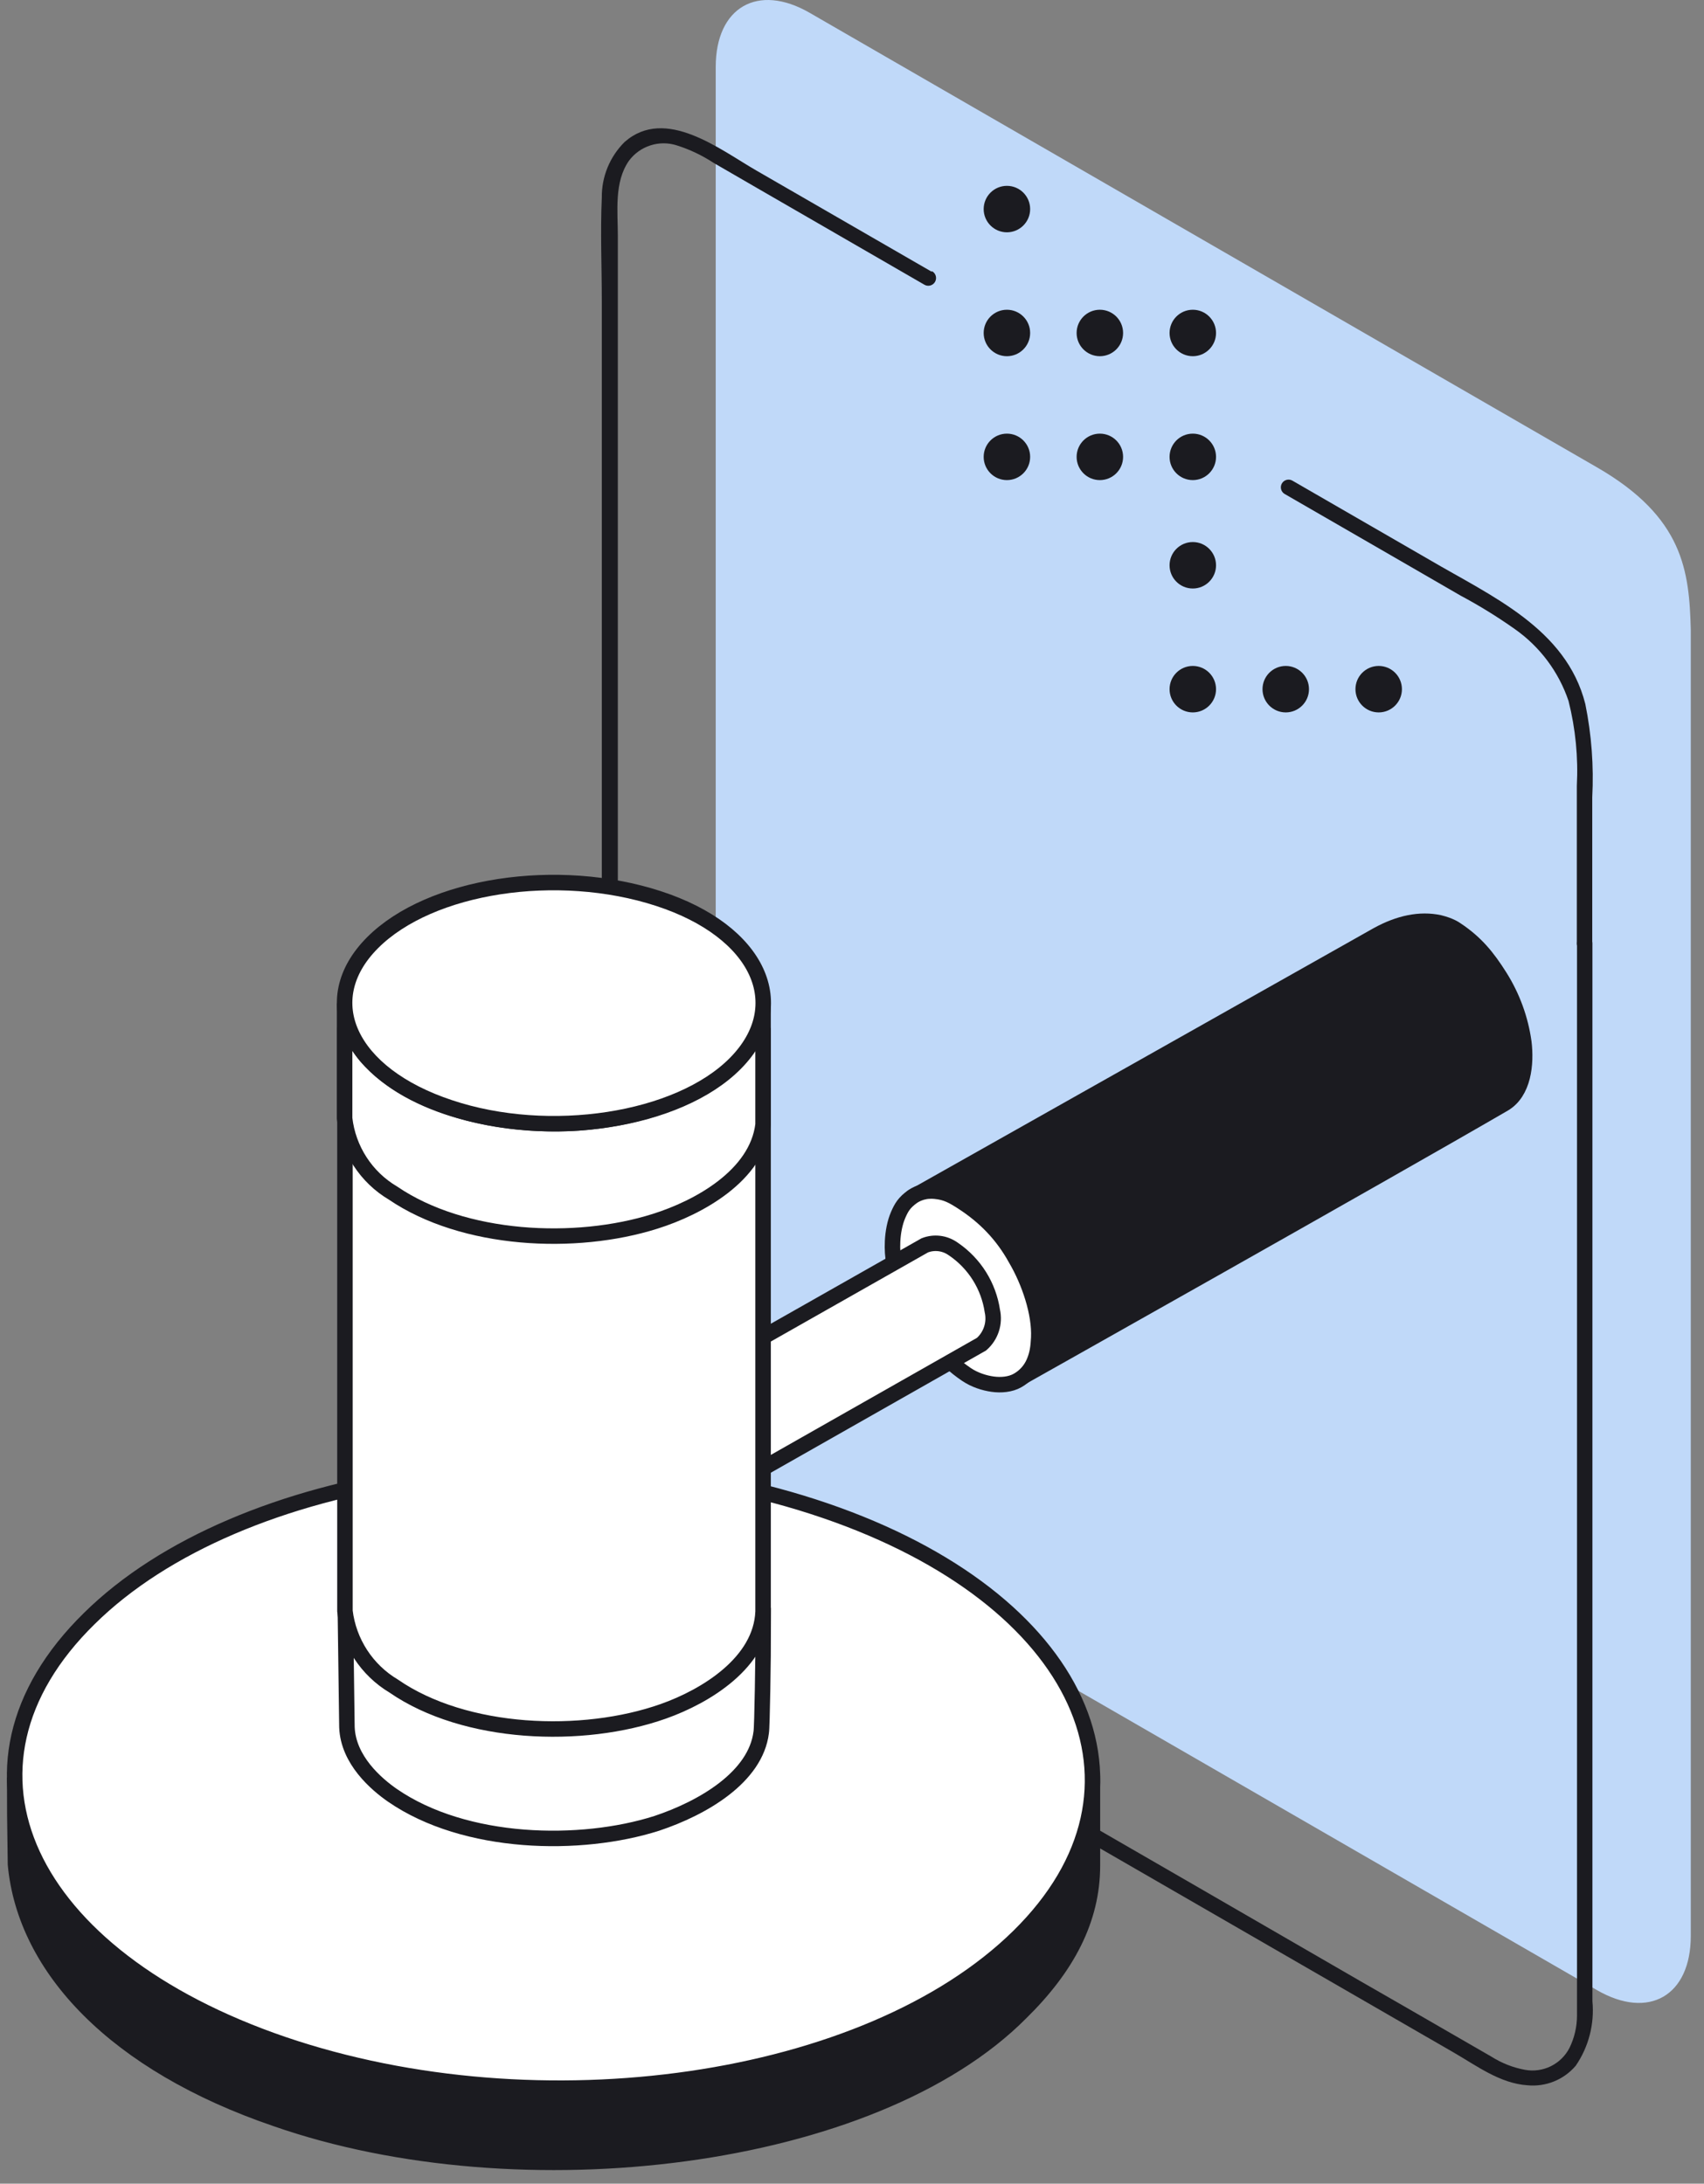 <svg width="110" height="141" viewBox="0 0 110 141" fill="none" xmlns="http://www.w3.org/2000/svg">
<rect x="0" y="0" width="110" height="141" fill="#808080" stroke="none"/>
<g id="Warstwa_5">
<path id="Vector" fill-rule="evenodd" clip-rule="evenodd" d="M46.203 4.32V88.662C46.319 90.765 46.928 92.811 47.981 94.635C49.034 96.459 50.502 98.01 52.265 99.162C69.921 109.344 85.428 118.312 103.095 128.504C106.439 130.435 109.147 128.862 109.147 125.001V40.668C109.047 36.866 108.679 33.403 103.095 30.178L52.265 0.826C48.92 -1.105 46.203 0.468 46.203 4.32Z" fill="#C0D9F9"/>
<g id="Group 34">
<path id="Vector_2" d="M60.129 17.537L48.822 11.008C46.483 9.664 42.959 6.848 40.322 9.167C39.849 9.635 39.475 10.194 39.222 10.809C38.969 11.425 38.842 12.084 38.849 12.75C38.749 14.979 38.849 17.229 38.849 19.458V91.608C38.819 92.567 38.839 93.527 38.909 94.484C39.118 96.138 39.635 97.738 40.431 99.202C41.201 100.701 42.232 102.049 43.477 103.183C45.001 104.378 46.641 105.415 48.374 106.279L71.077 119.387L93.85 132.535C95.332 133.391 96.835 134.526 98.597 134.645C99.181 134.703 99.771 134.618 100.315 134.398C100.86 134.178 101.342 133.829 101.722 133.381C102.556 132.162 102.936 130.691 102.797 129.221V60.913C102.797 60.781 102.745 60.654 102.652 60.561C102.558 60.468 102.432 60.415 102.3 60.415C102.168 60.415 102.041 60.468 101.948 60.561C101.854 60.654 101.802 60.781 101.802 60.913V126.882C101.802 127.967 101.802 129.052 101.802 130.136C101.802 130.864 101.635 131.583 101.314 132.237C101.051 132.746 100.632 133.158 100.118 133.412C99.604 133.667 99.022 133.75 98.458 133.65C97.687 133.51 96.95 133.223 96.288 132.804L93.511 131.201C91.62 130.107 89.726 129.015 87.828 127.927L76.939 121.627L55.261 109.106L49.708 105.901L46.841 104.248C46.05 103.832 45.291 103.356 44.572 102.825C41.968 100.71 40.287 97.666 39.884 94.335C39.685 92.345 39.884 90.195 39.884 88.154V15.228C39.884 13.646 39.635 11.764 40.601 10.381C40.947 9.914 41.43 9.567 41.984 9.389C42.537 9.21 43.132 9.209 43.686 9.386C44.524 9.65 45.321 10.029 46.055 10.51L48.892 12.153L54.386 15.328L59.671 18.383C59.785 18.451 59.922 18.47 60.051 18.436C60.18 18.402 60.29 18.319 60.358 18.204C60.425 18.089 60.444 17.952 60.41 17.824C60.377 17.695 60.293 17.585 60.178 17.517L60.129 17.537Z" fill="#1B1B20"/>
<path id="Vector_3" d="M102.786 60.913V51.487C102.892 49.466 102.741 47.439 102.338 45.456C101.104 40.569 96.257 38.488 92.266 36.139L83.428 31.034C83.314 30.969 83.18 30.951 83.054 30.985C82.928 31.018 82.82 31.1 82.753 31.212C82.687 31.324 82.667 31.458 82.698 31.585C82.729 31.712 82.809 31.821 82.92 31.89L90.415 36.219L94.287 38.459C95.502 39.107 96.676 39.832 97.8 40.628C99.413 41.765 100.623 43.386 101.254 45.257C101.706 47.047 101.887 48.896 101.791 50.741V60.913C101.791 61.045 101.843 61.171 101.937 61.265C102.03 61.358 102.157 61.41 102.289 61.41C102.421 61.41 102.547 61.358 102.641 61.265C102.734 61.171 102.786 61.045 102.786 60.913Z" fill="#1B1B20"/>
</g>
<path id="Vector_4" fill-rule="evenodd" clip-rule="evenodd" d="M94.001 60.029C93.935 59.985 93.627 59.756 92.904 59.579C91.669 59.319 90.327 59.592 88.927 60.362L58.775 77.365C60.766 76.37 63.145 78.361 64.369 79.784C65.952 81.715 67.285 84.82 66.698 87.328C66.63 87.705 66.488 88.065 66.28 88.386C66.071 88.708 65.8 88.984 65.484 89.2C65.484 89.2 89.232 75.843 97.075 71.284C98.359 70.537 98.538 68.686 98.369 67.303C98.16 65.799 97.634 64.357 96.826 63.072C96.018 61.787 95.266 60.868 94.001 60.029Z" fill="#1B1B20" stroke="#1B1B20" stroke-miterlimit="10"/>
<path id="Vector_5" fill-rule="evenodd" clip-rule="evenodd" d="M59.666 76.949C59.347 77.012 59.113 77.132 58.935 77.246C58.366 77.645 58.182 77.978 57.974 78.46C57.766 78.943 57.647 79.558 57.619 80.162C57.525 82.177 58.346 83.432 59.21 84.948C60.073 86.465 60.8 87.679 62.395 88.752C62.922 89.107 63.548 89.303 64.084 89.376C64.62 89.449 65.222 89.402 65.692 89.135C66.163 88.869 66.533 88.455 66.745 87.957C66.957 87.46 67.027 87.018 67.056 86.368C67.127 84.803 66.456 82.782 65.566 81.271C64.719 79.738 63.583 78.56 62.11 77.611C61.514 77.227 61.09 76.985 60.377 76.917C59.994 76.881 59.718 76.932 59.666 76.949Z" fill="white" stroke="#1B1B20" stroke-miterlimit="10"/>
<path id="Vector_6" fill-rule="evenodd" clip-rule="evenodd" d="M63.373 82.581C62.935 81.774 62.302 81.09 61.532 80.59C61.284 80.368 60.973 80.23 60.642 80.194C60.311 80.159 59.978 80.229 59.689 80.395C59.4 80.56 59.171 80.812 59.033 81.115C58.896 81.418 58.858 81.757 58.924 82.083C58.948 82.99 59.198 83.876 59.651 84.661C60.076 85.474 60.707 86.161 61.482 86.651C61.73 86.878 62.042 87.021 62.376 87.059C62.709 87.097 63.045 87.029 63.338 86.865C63.63 86.701 63.863 86.448 64.004 86.143C64.144 85.839 64.185 85.498 64.12 85.168C64.099 84.256 63.841 83.364 63.373 82.581Z" fill="white"/>
<path id="Vector_7" fill-rule="evenodd" clip-rule="evenodd" d="M61.512 80.63C61.251 80.447 60.95 80.331 60.633 80.293C60.317 80.255 59.997 80.295 59.7 80.411L26.566 99.202C27.681 98.675 28.965 99.72 29.612 100.526C30.097 101.082 30.461 101.733 30.682 102.437C30.903 103.141 30.976 103.883 30.896 104.617C30.856 104.818 30.776 105.01 30.662 105.181C30.547 105.352 30.4 105.498 30.229 105.612L63.363 86.791C63.66 86.529 63.882 86.192 64.004 85.816C64.127 85.44 64.146 85.037 64.06 84.651C63.941 83.852 63.658 83.086 63.23 82.401C62.802 81.716 62.237 81.127 61.571 80.669L61.512 80.63Z" fill="white" stroke="#1B1B20" stroke-miterlimit="10"/>
<g id="Vector_8">
<path fill-rule="evenodd" clip-rule="evenodd" d="M70.52 114.659V120.462C70.52 123.955 68.873 127.038 65.919 129.942C56.374 139.587 33.581 142.316 17.811 136.809C7.437 133.269 1.618 127.085 1 120.379C0.95 117 0.95 117 0.95 114.773" fill="#1B1B20"/>
<path d="M70.52 114.659V120.462C70.52 123.955 68.873 127.038 65.919 129.942C56.374 139.587 33.581 142.316 17.811 136.809C7.437 133.269 1.618 127.085 1 120.379C0.95 117 0.95 117 0.95 114.773" stroke="#1B1B20" stroke-miterlimit="10"/>
</g>
<path id="Vector_9" fill-rule="evenodd" clip-rule="evenodd" d="M18.266 131.998C1.714 126.334 -4.097 114.18 5.765 104.507C15.469 94.932 36.699 91.867 53.261 97.54C69.823 103.213 75.496 115.456 65.762 125.03C56.028 134.605 34.848 137.651 18.266 131.998Z" fill="white" stroke="#1B1B20" stroke-miterlimit="10"/>
<path id="Vector_10" fill-rule="evenodd" clip-rule="evenodd" d="M22.297 104.149L22.396 111.524C22.476 113.644 24.287 115.197 25.332 115.923C30.04 119.168 37.485 119.297 42.392 117.735C45.378 116.74 48.782 114.749 49.14 111.853C49.2 111.554 49.27 106.966 49.27 105.164C46.602 108.289 41.506 102.248 37.515 102.526C32.917 102.845 22.297 104.149 22.297 104.149Z" fill="white" stroke="#1B1B20" stroke-miterlimit="10"/>
<path id="Vector_11" fill-rule="evenodd" clip-rule="evenodd" d="M46.494 94.624V104.378C46.374 106.976 43.577 108.708 41.378 109.484C37.227 110.957 31.206 110.718 27.563 108.19C26.88 107.785 26.299 107.23 25.864 106.565C25.429 105.901 25.152 105.146 25.055 104.358V94.604C25.14 95.683 25.614 96.695 26.389 97.451C28.847 100.068 33.604 100.845 37.038 100.616C40.024 100.407 44.005 99.302 45.767 96.704C46.193 96.089 46.444 95.37 46.494 94.624Z" fill="white" stroke="#1B1B20" stroke-miterlimit="10"/>
<path id="Vector_12" fill-rule="evenodd" clip-rule="evenodd" d="M49.26 66.377V104.059C49.131 107.344 45.578 109.524 42.821 110.499C37.595 112.35 30.021 112.052 25.413 108.867C24.554 108.354 23.824 107.652 23.279 106.813C22.734 105.975 22.388 105.022 22.268 104.03V66.347C22.381 67.702 22.974 68.972 23.94 69.93C27.065 73.235 33.037 74.22 37.356 73.912C41.099 73.653 46.145 72.269 48.305 68.995C48.866 68.231 49.198 67.323 49.26 66.377Z" fill="white" stroke="#1B1B20" stroke-miterlimit="10"/>
<path id="Vector_13" fill-rule="evenodd" clip-rule="evenodd" d="M49.259 64.964C49.259 66.069 49.259 72.021 49.259 72.618C48.861 75.892 45.138 77.963 42.292 78.858C37.136 80.491 29.92 80.132 25.371 77.037C24.512 76.529 23.783 75.829 23.241 74.991C22.699 74.153 22.358 73.201 22.246 72.21V64.785C22.347 66.192 22.943 67.517 23.928 68.527C27.053 71.812 33.015 72.807 37.345 72.508C41.087 72.24 46.133 70.856 48.293 67.582C48.858 66.819 49.193 65.911 49.259 64.964Z" fill="white" stroke="#1B1B20" stroke-miterlimit="10"/>
<path id="Vector_14" fill-rule="evenodd" clip-rule="evenodd" d="M29.025 71.513C22.555 69.373 20.326 64.606 24.048 60.873C27.771 57.141 35.992 55.897 42.501 58.017C49.011 60.137 51.16 64.924 47.478 68.656C43.795 72.389 35.435 73.663 29.025 71.513Z" fill="white" stroke="#1B1B20" stroke-miterlimit="10"/>
<g id="Group 29">
<path id="Vector_15" d="M65 15C65.829 15 66.5 14.328 66.5 13.5C66.5 12.672 65.829 12 65 12C64.172 12 63.5 12.672 63.5 13.5C63.5 14.328 64.172 15 65 15Z" fill="#1B1B20"/>
<path id="Vector_16" d="M65 23C65.829 23 66.5 22.328 66.5 21.5C66.5 20.672 65.829 20 65 20C64.172 20 63.5 20.672 63.5 21.5C63.5 22.328 64.172 23 65 23Z" fill="#1B1B20"/>
<path id="Vector_17" d="M65 31C65.829 31 66.5 30.328 66.5 29.5C66.5 28.672 65.829 28 65 28C64.172 28 63.5 28.672 63.5 29.5C63.5 30.328 64.172 31 65 31Z" fill="#1B1B20"/>
<path id="Vector_18" d="M71 23C71.829 23 72.5 22.328 72.5 21.5C72.5 20.672 71.829 20 71 20C70.172 20 69.5 20.672 69.5 21.5C69.5 22.328 70.172 23 71 23Z" fill="#1B1B20"/>
<path id="Vector_19" d="M71 31C71.829 31 72.5 30.328 72.5 29.5C72.5 28.672 71.829 28 71 28C70.172 28 69.5 28.672 69.5 29.5C69.5 30.328 70.172 31 71 31Z" fill="#1B1B20"/>
<path id="Vector_20" d="M77 23C77.828 23 78.5 22.328 78.5 21.5C78.5 20.672 77.828 20 77 20C76.171 20 75.5 20.672 75.5 21.5C75.5 22.328 76.171 23 77 23Z" fill="#1B1B20"/>
<path id="Vector_21" d="M77 31C77.828 31 78.5 30.328 78.5 29.5C78.5 28.672 77.828 28 77 28C76.171 28 75.5 28.672 75.5 29.5C75.5 30.328 76.171 31 77 31Z" fill="#1B1B20"/>
<path id="Vector_22" d="M77 38C77.828 38 78.5 37.328 78.5 36.5C78.5 35.672 77.828 35 77 35C76.171 35 75.5 35.672 75.5 36.5C75.5 37.328 76.171 38 77 38Z" fill="#1B1B20"/>
<path id="Vector_23" d="M77 46C77.828 46 78.5 45.328 78.5 44.5C78.5 43.672 77.828 43 77 43C76.171 43 75.5 43.672 75.5 44.5C75.5 45.328 76.171 46 77 46Z" fill="#1B1B20"/>
<path id="Vector_24" d="M83 46C83.829 46 84.5 45.328 84.5 44.5C84.5 43.672 83.829 43 83 43C82.172 43 81.5 43.672 81.5 44.5C81.5 45.328 82.172 46 83 46Z" fill="#1B1B20"/>
<path id="Vector_25" d="M89 46C89.828 46 90.5 45.328 90.5 44.5C90.5 43.672 89.828 43 89 43C88.172 43 87.5 43.672 87.5 44.5C87.5 45.328 88.172 46 89 46Z" fill="#1B1B20"/>
</g>
</g>
</svg>
